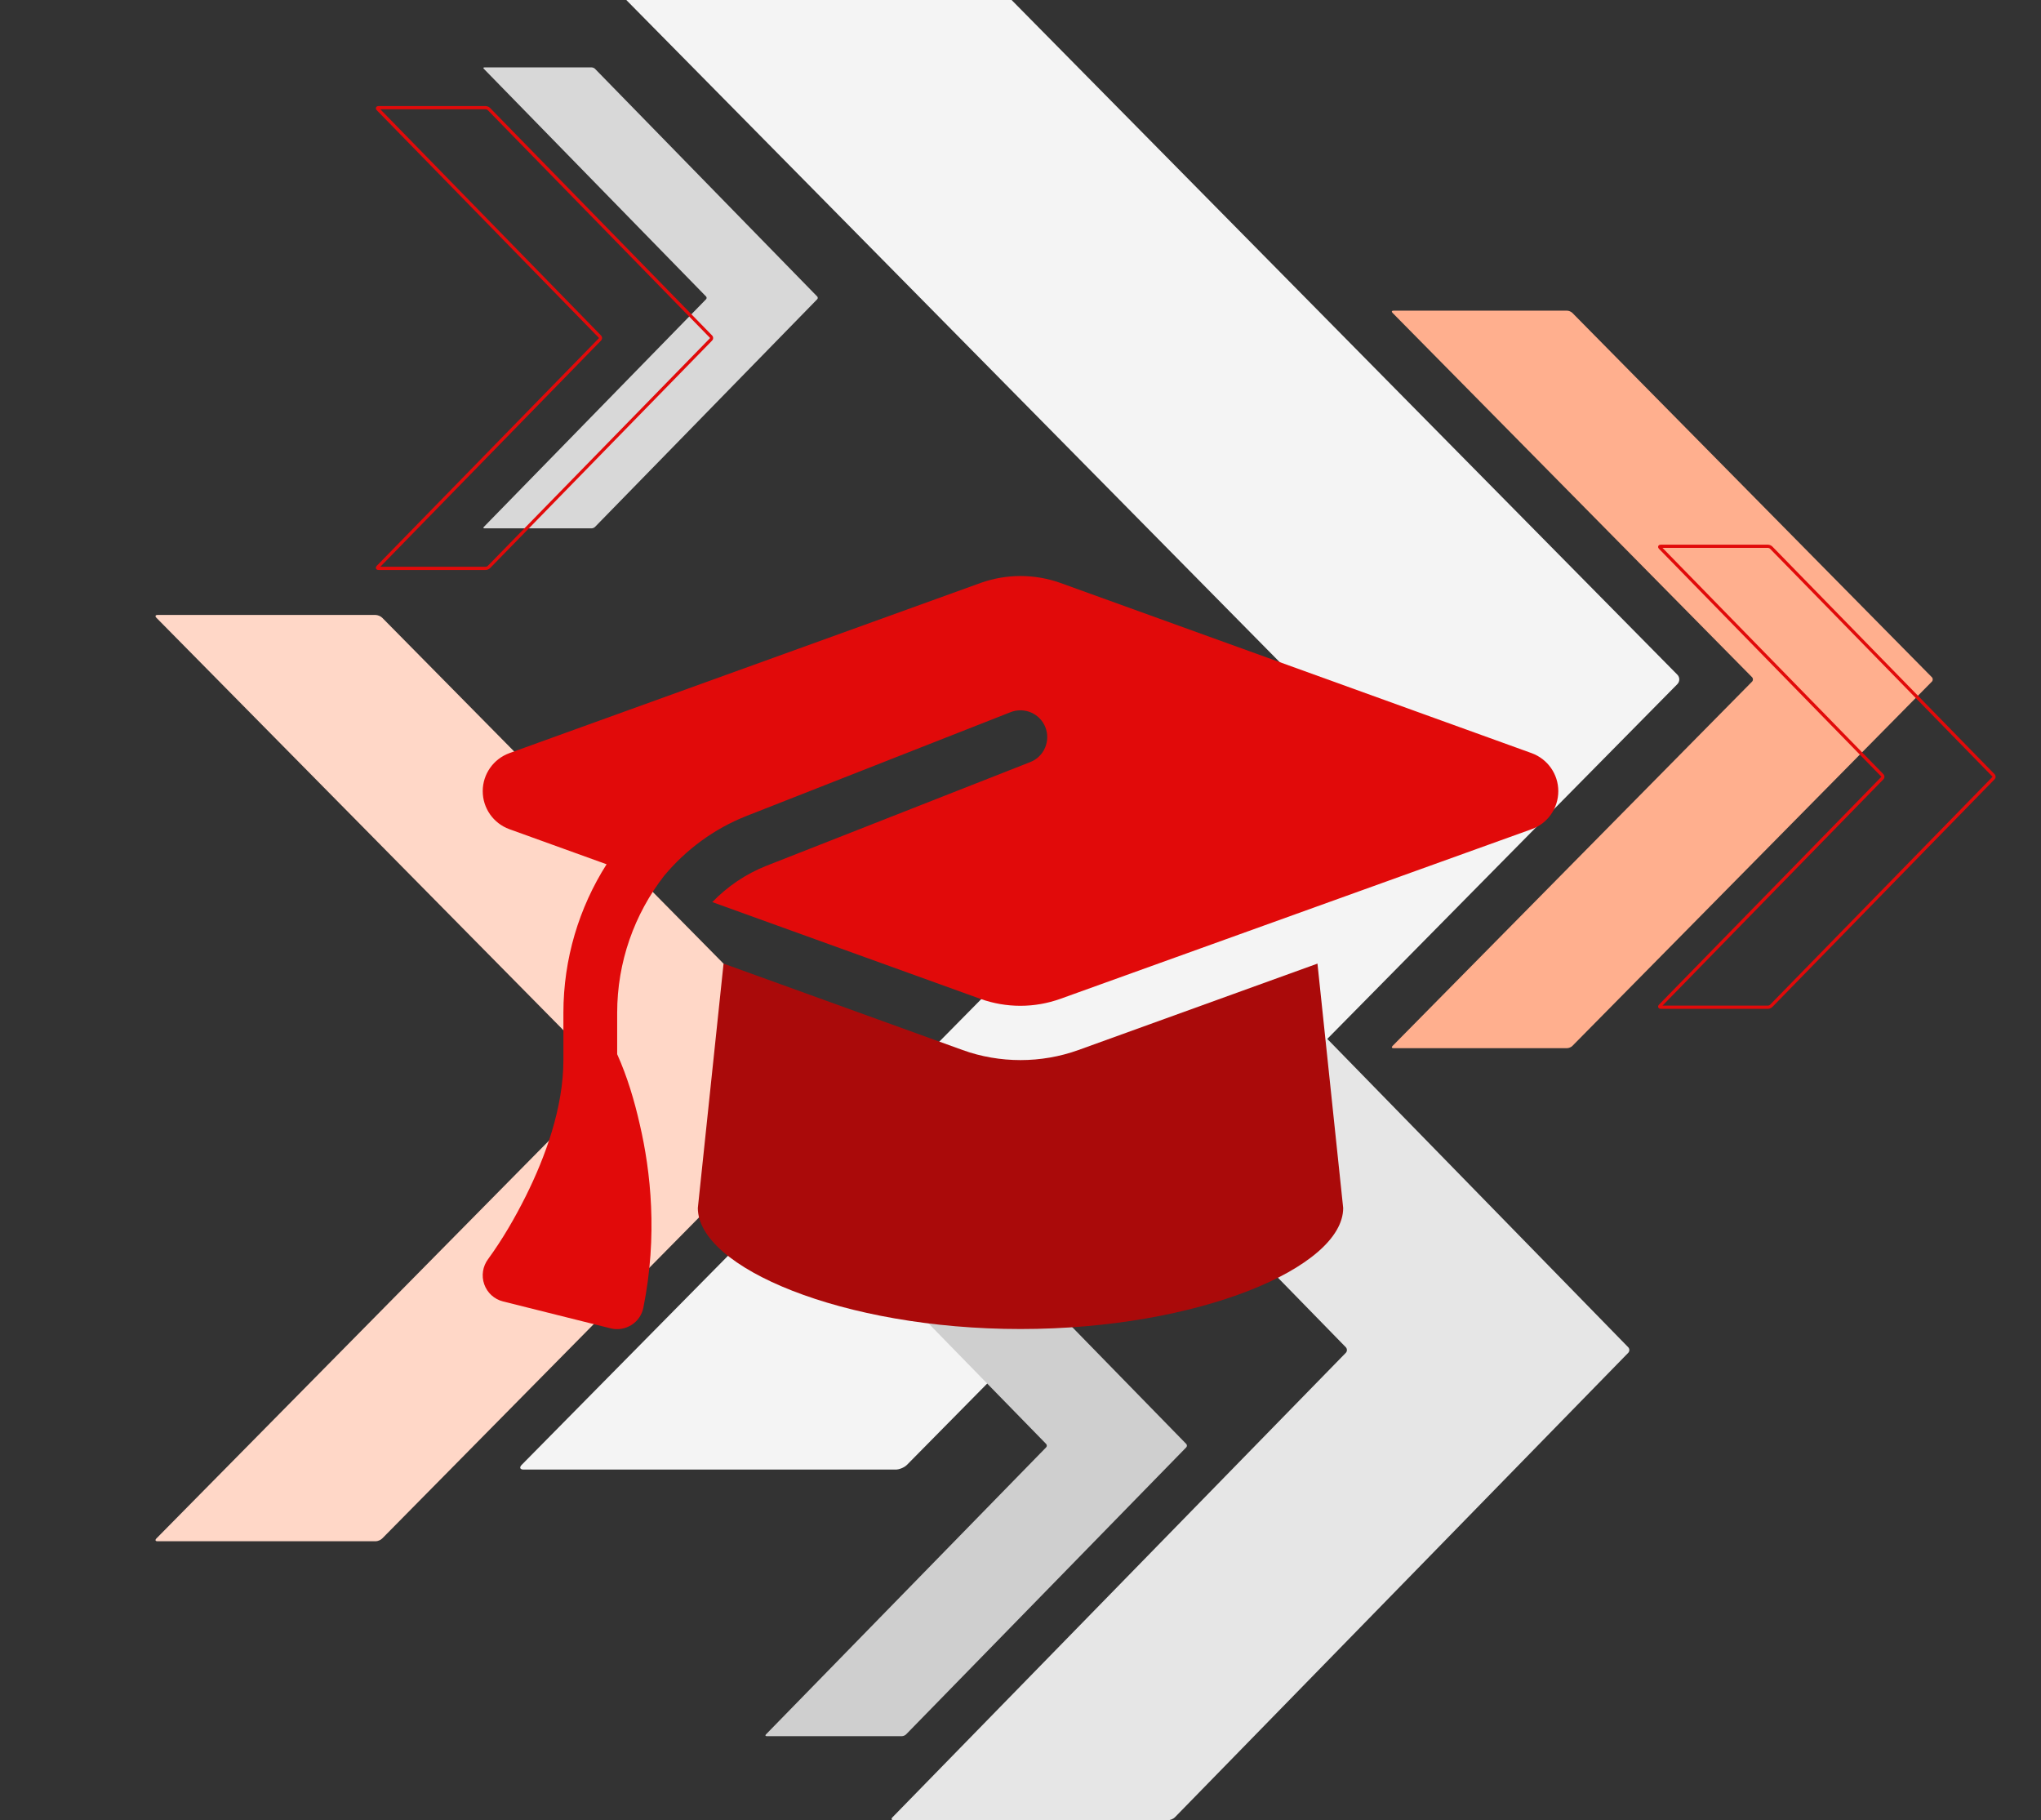 <?xml version="1.0" encoding="UTF-8"?>
<svg xmlns="http://www.w3.org/2000/svg" xmlns:xlink="http://www.w3.org/1999/xlink" version="1.1" id="Academy_BIS_Course_Training" x="0px" y="0px" viewBox="0 0 480 428" style="enable-background:new 0 0 480 428;" xml:space="preserve">
<rect x="0" y="0" width="480" height="428" fill="#333333" stroke="none"/>
<style type="text/css">
	.st0{fill:#E6E6E6;}
	.st1{fill:#F4F4F4;}
	.st2{fill:#FFAF8E;}
	.st3{fill:#D8D8D8;}
	.st4{fill:none;stroke:#E10A0A;stroke-width:0.75;stroke-miterlimit:10;}
	.st5{fill:#CFCFCF;}
	.st6{fill:#FFD7C7;}
	.st7{fill:#E10A0A;}
	.st8{fill:#AA0A0A;}
</style>
<path id="_x34__00000067223233101660921390000002900491911331788728_" class="st0" d="M382.918,318.12L276.303,427.337  c-0.354,0.365-1.061,0.663-1.563,0.663h-64.586c-0.508,0-0.624-0.298-0.27-0.663L316.499,318.12c0.354-0.365,0.354-0.962,0-1.325  L209.884,207.578c-0.354-0.365-0.238-0.663,0.27-0.663h64.586c0.502,0,1.209,0.298,1.563,0.663l106.615,109.217  C383.272,317.158,383.272,317.755,382.918,318.12"></path>
<path id="_x33__00000082345410430725782870000002379611611998248854_" class="st1" d="M303.86,160.877L122.693,344.455  c-0.607,0.614-0.403,1.113,0.454,1.113h87.497c0.857,0,2.055-0.499,2.658-1.113l181.173-183.578c0.608-0.612,0.608-1.618,0-2.229  L237.904,0h-90.61L303.86,158.648C304.468,159.259,304.468,160.265,303.86,160.877z"></path>
<path id="_x32__Orange_00000147203324904092504430000015218659384668670647_" class="st2" d="M454.33,160.284l-84.547,85.669  c-0.283,0.287-0.84,0.521-1.243,0.521h-40.833c-0.397,0-0.491-0.233-0.209-0.521l84.547-85.669c0.283-0.287,0.283-0.755,0-1.041  l-84.547-85.669c-0.281-0.286-0.188-0.521,0.209-0.521h40.833c0.403,0,0.96,0.235,1.243,0.521l84.547,85.669  C454.612,159.528,454.612,159.996,454.33,160.284"></path>
<path id="_x31__00000079466265953890517360000002203314709459823514_" class="st3" d="M192.188,70.369l-52.263,53.543  c-0.177,0.178-0.519,0.324-0.768,0.324h-25.245c-0.243,0-0.304-0.146-0.133-0.324l52.27-53.543c0.177-0.178,0.177-0.471,0-0.651  l-52.27-53.543c-0.171-0.178-0.11-0.325,0.133-0.325h25.245c0.249,0,0.591,0.147,0.768,0.325l52.263,53.543  C192.365,69.898,192.365,70.191,192.188,70.369"></path>
<path id="_x31__Outline_00000153674326123070382200000013070093089317214336_" class="st4" d="M167.217,79.81l-52.231,53.518  c-0.171,0.178-0.519,0.324-0.768,0.324H88.995c-0.249,0-0.304-0.146-0.133-0.324l52.231-53.518c0.177-0.178,0.177-0.471,0-0.649  L88.862,25.644c-0.171-0.18-0.116-0.327,0.133-0.327h25.223c0.249,0,0.597,0.147,0.768,0.327l52.231,53.516  C167.393,79.339,167.393,79.631,167.217,79.81z"></path>
<path id="_x32__00000121958619891780618420000011941339904012918414_" class="st5" d="M278.973,340.349L213.09,407.84  c-0.221,0.226-0.652,0.41-0.968,0.41h-31.814c-0.315,0-0.386-0.184-0.171-0.41l65.883-67.491c0.221-0.226,0.221-0.594,0-0.82  l-65.883-67.491c-0.215-0.225-0.144-0.41,0.171-0.41h31.814c0.315,0,0.747,0.185,0.968,0.41l65.883,67.491  C279.193,339.755,279.193,340.123,278.973,340.349"></path>
<path id="_x32__Outline_00000183953683230085633900000004782201784444197553_" class="st4" d="M468.823,182.976l-52.269,53.543  c-0.171,0.178-0.519,0.325-0.762,0.325h-25.245c-0.249,0-0.304-0.147-0.133-0.325l52.27-53.543c0.171-0.178,0.171-0.471,0-0.651  l-52.27-53.543c-0.171-0.178-0.116-0.325,0.133-0.325h25.245c0.243,0,0.591,0.147,0.762,0.325l52.269,53.543  C469,182.505,469,182.798,468.823,182.976"></path>
<path id="_x31__Orange_00000133530942881899399420000004181042225922575546_" class="st6" d="M196.079,254.171l-106.191,107.6  c-0.355,0.361-1.055,0.654-1.562,0.654H37.04c-0.499,0-0.616-0.293-0.263-0.654L142.969,254.17c0.355-0.361,0.355-0.949,0-1.308  l-106.192-107.6c-0.354-0.359-0.236-0.654,0.263-0.654h51.286c0.506,0,1.206,0.295,1.562,0.654L196.08,252.863  C196.433,253.222,196.433,253.81,196.079,254.171"></path>
<path class="st7" d="M240.003,135.45c-3.201,0-6.363,0.553-9.367,1.62l-110.863,40.037c-3.755,1.383-6.245,4.94-6.245,8.932  s2.49,7.549,6.245,8.932l22.884,8.26c-6.482,10.197-10.158,22.252-10.158,34.939v11.106c0,11.225-4.269,22.805-8.814,31.935  c-2.569,5.138-5.494,10.197-8.893,14.861c-1.265,1.7-1.62,3.913-0.909,5.929c0.711,2.016,2.371,3.518,4.427,4.031l25.295,6.324  c1.66,0.435,3.439,0.119,4.901-0.79s2.49-2.411,2.806-4.11c3.399-16.916,1.7-32.093-0.83-42.962  c-1.265-5.612-2.964-11.343-5.336-16.6v-9.723c0-11.936,4.031-23.2,11.027-32.212c5.099-6.126,11.699-11.067,19.446-14.11  l62.052-24.386c3.241-1.265,6.917,0.316,8.181,3.557s-0.316,6.917-3.557,8.181l-62.052,24.386  c-4.901,1.937-9.209,4.901-12.727,8.537l63.08,22.766c3.004,1.067,6.166,1.62,9.367,1.62s6.363-0.553,9.367-1.62l110.903-39.919  c3.755-1.344,6.245-4.94,6.245-8.932s-2.49-7.549-6.245-8.932L249.37,137.07C246.366,136.003,243.204,135.45,240.003,135.45z"></path>
<path class="st8" d="M164.118,284.058c0,13.952,33.99,28.457,75.885,28.457s75.885-14.505,75.885-28.457l-6.047-57.467  l-56.202,20.315c-4.387,1.581-9.011,2.371-13.636,2.371c-4.624,0-9.288-0.79-13.636-2.371l-56.202-20.315L164.118,284.058z"></path>
</svg>
